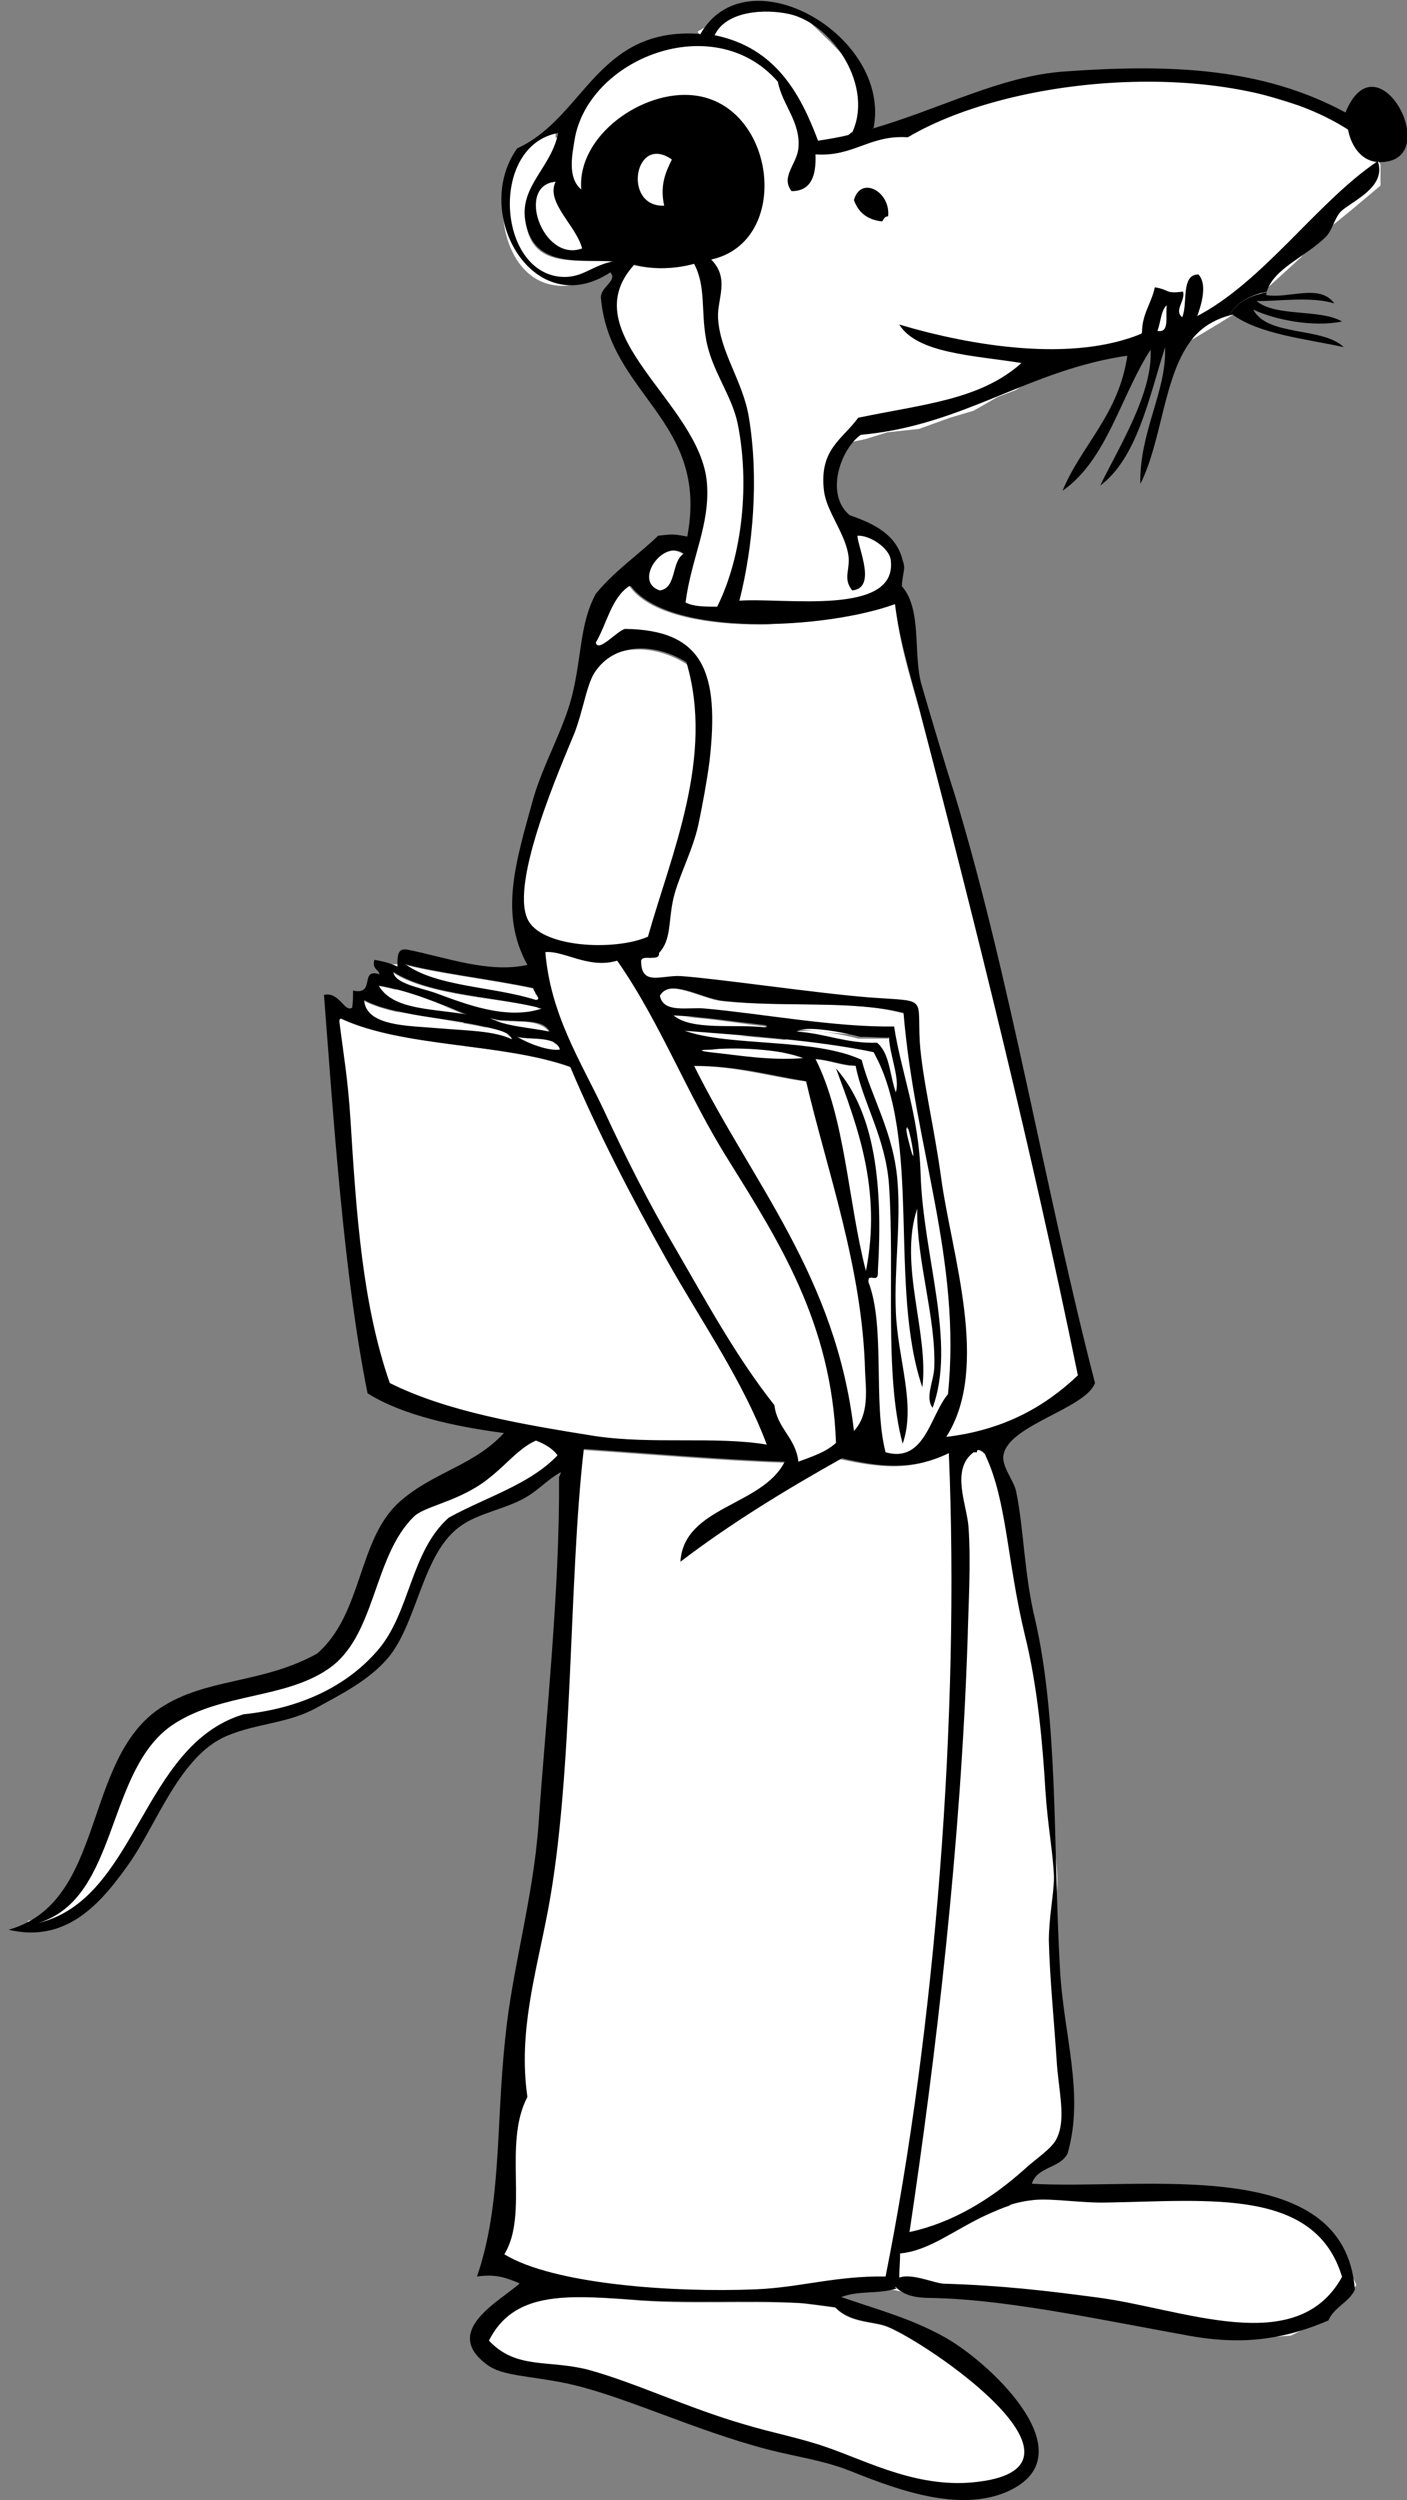 <svg id="eXMvEksJht01" xmlns="http://www.w3.org/2000/svg" xmlns:xlink="http://www.w3.org/1999/xlink" viewBox="0 0 164.6 292.4" shape-rendering="geometricPrecision" text-rendering="geometricPrecision" project-id="09a2683c564f4dd0b39ff28a25ab08ad" export-id="ea70f233707046978ab5d6cff49ddabc" cached="false">
<rect x="0" y="0" width="164.6" height="292.4" fill="#808080" stroke="none"/>
<style>
#eXMvEksJht05_tr {animation: eXMvEksJht05_tr__tr 1900ms linear infinite normal forwards}@keyframes eXMvEksJht05_tr__tr { 0% {transform: translate(101.454px,263.8px) rotate(0deg)} 15.789% {transform: translate(101.454px,263.8px) rotate(-4.544deg)} 26.316% {transform: translate(101.454px,263.8px) rotate(-0.426deg)} 42.105% {transform: translate(101.454px,263.8px) rotate(-4.439deg)} 63.158% {transform: translate(101.454px,263.8px) rotate(-0.707deg)} 78.947% {transform: translate(101.454px,263.8px) rotate(-4.674deg)} 89.474% {transform: translate(101.454px,263.8px) rotate(-0.377deg)} 100% {transform: translate(101.454px,263.8px) rotate(-0.377deg)}} #eXMvEksJht028_tr {animation: eXMvEksJht028_tr__tr 1900ms linear infinite normal forwards}@keyframes eXMvEksJht028_tr__tr { 0% {transform: translate(63.088px,166.7px) rotate(0deg)} 15.789% {transform: translate(63.088px,166.7px) rotate(-7.155deg)} 26.316% {transform: translate(63.088px,166.7px) rotate(-11.371deg)} 42.105% {transform: translate(63.088px,166.7px) rotate(-4.281deg)} 52.632% {transform: translate(63.088px,166.7px) rotate(0.99deg)} 63.158% {transform: translate(63.088px,166.7px) rotate(0.209deg)} 100% {transform: translate(63.088px,166.7px) rotate(0.209deg)}} #eXMvEksJht034_ts {animation: eXMvEksJht034_ts__ts 1900ms linear infinite normal forwards}@keyframes eXMvEksJht034_ts__ts { 0% {transform: translate(101.909px,23.928px) scale(1,1)} 47.368% {transform: translate(101.909px,23.928px) scale(1,1)} 57.895% {transform: translate(101.909px,23.928px) scale(1,0.366)} 68.421% {transform: translate(101.909px,23.928px) scale(1,1)} 78.947% {transform: translate(101.909px,23.928px) scale(1,0.366)} 89.474% {transform: translate(101.909px,23.928px) scale(1,1)} 100% {transform: translate(101.909px,23.928px) scale(1,1)}} #eXMvEksJht036_to {animation: eXMvEksJht036_to__to 1900ms linear infinite normal forwards}@keyframes eXMvEksJht036_to__to { 0% {transform: translate(87.423px,15.67px)} 26.316% {transform: translate(87.423px,15.67px)} 42.105% {transform: translate(86.497px,16.326px)} 73.684% {transform: translate(86.497px,16.326px)} 89.474% {transform: translate(87.423px,15.844px)} 100% {transform: translate(87.423px,15.844px)}} #eXMvEksJht036_tr {animation: eXMvEksJht036_tr__tr 1900ms linear infinite normal forwards}@keyframes eXMvEksJht036_tr__tr { 0% {transform: rotate(-0.487deg)} 42.105% {transform: rotate(-0.487deg)} 52.632% {transform: rotate(-2.423deg)} 63.158% {transform: rotate(5.294deg)} 73.684% {transform: rotate(-2.423deg)} 100% {transform: rotate(-2.423deg)}} #eXMvEksJht038_tr {animation: eXMvEksJht038_tr__tr 1900ms linear infinite normal forwards}@keyframes eXMvEksJht038_tr__tr { 0% {transform: translate(67.288px,166.915px) rotate(0deg)} 26.316% {transform: translate(67.288px,166.915px) rotate(-11.199deg)} 52.632% {transform: translate(67.288px,166.915px) rotate(1.138deg)} 68.421% {transform: translate(67.288px,166.915px) rotate(0deg)} 100% {transform: translate(67.288px,166.915px) rotate(0deg)}} #eXMvEksJht039_tr {animation: eXMvEksJht039_tr__tr 1900ms linear infinite normal forwards}@keyframes eXMvEksJht039_tr__tr { 0% {transform: translate(139.6px,32.1px) rotate(0deg)} 47.368% {transform: translate(139.6px,32.1px) rotate(0deg)} 57.895% {transform: translate(139.6px,32.1px) rotate(4.627deg)} 68.421% {transform: translate(139.6px,32.1px) rotate(-5.036deg)} 78.947% {transform: translate(139.6px,32.1px) rotate(4.627deg)} 100% {transform: translate(139.6px,32.1px) rotate(4.627deg)}} #eXMvEksJht040_tr {animation: eXMvEksJht040_tr__tr 1900ms linear infinite normal forwards}@keyframes eXMvEksJht040_tr__tr { 0% {transform: translate(143.8px,34.2px) rotate(0deg)} 47.368% {transform: translate(143.8px,34.2px) rotate(0deg)} 57.895% {transform: translate(143.8px,34.2px) rotate(-6.225deg)} 68.421% {transform: translate(143.8px,34.2px) rotate(11.969deg)} 78.947% {transform: translate(143.8px,34.2px) rotate(-6.225deg)} 100% {transform: translate(143.8px,34.2px) rotate(-6.225deg)}} #eXMvEksJht044_tr {animation: eXMvEksJht044_tr__tr 1900ms linear infinite normal forwards}@keyframes eXMvEksJht044_tr__tr { 0% {transform: translate(104.9px,266.2px) rotate(0deg)} 15.789% {transform: translate(104.9px,266.2px) rotate(-3.884deg)} 26.316% {transform: translate(104.9px,266.2px) rotate(0deg)} 42.105% {transform: translate(104.9px,266.2px) rotate(-3.884deg)} 52.632% {transform: translate(104.9px,266.2px) rotate(-3.884deg)} 63.158% {transform: translate(104.9px,266.2px) rotate(0deg)} 78.947% {transform: translate(104.9px,266.2px) rotate(-3.884deg)} 89.474% {transform: translate(104.9px,266.2px) rotate(0deg)} 100% {transform: translate(104.9px,266.2px) rotate(0deg)}}
</style>
<g transform="translate(3.2 1.174)"><path d="M100.4,24.6c-.4.1-.5.4-.7.6-1.7-.2-2.8-1.1-3.3-2.5.9-2.8,4.4-.9,4,1.9Z" fill="#fff" fill-rule="evenodd" stroke="#fff"/><polygon points="96.5,61 99.8,62.6 101.4,65 100.8,68.4 97.6,70.3 88.8,71.5 81.9,70.8 82.9,67.4 84.2,60.4 84.3,53.4 83.5,46.6 81.1,41.6 79.7,35.9 79.1,29.5 83.9,25.3 90.2,20.2 92.3,17.3 102.6,14.8 117.8,9.5 129.8,8.4 141.9,9.6 151.7,12.6 155.8,14.8 157.8,18.2 157.8,20.3 154.7,22.9 150.9,26 148.6,28.6 142.7,34 139.2,36.2 135.2,38.6 128.5,39.7 119,41.7 115.4,44 113.3,44.8 110.5,46.4 107.8,47.2 104.2,48.5 100.5,48.9 97.9,49.7 95.6,50.2 94.4,52.8 93.7,55.7 93.9,58.2 94.4,59.8 96.5,61" fill="#fff" fill-rule="evenodd" stroke="#fff"/><g id="eXMvEksJht05_tr" transform="translate(101.454,263.8) rotate(0)"><path d="M115.4,255.7h23.7l9.4,2.1l4.8,4.5l1.6,3.7-3,3.4-4.2,2.1-5.6.4-10.9-1.7-9.4-1.6-6.4-.9-6.8-.8-5-.3-2.5-.5c0,0,.5-3.9.7-4.1s8-3.5,8-3.5l5.6-2.8Z" transform="translate(-101.454,-263.8)" fill="#fff" fill-rule="evenodd" stroke="#fff"/></g><polygon points="63.4,13.2 68.6,7.2 75.2,4.4 81.8,4.8 85.8,6.9 88.6,10 91,15.2 92.3,17.3 81,33.2 72.5,21.4 64.1,23.3 62,18.8 63.4,13.2" fill="#fff" fill-rule="evenodd" stroke="#fff"/><path d="M61.8,14.9c-7.9,1.4-7.2,15.9,0,16.8c2.7.4,3.7-1.2,6.4-1.8-3.9-.2-8.5.6-10-3.4-1.8-5,2.6-7.1,3.5-11.6h.1Z" fill="#fff" fill-rule="evenodd" stroke="#fff"/><polygon points="79.1,2.7 82.5,0.7 86.5,0 90.8,1.4 93.6,4.1 95.9,6.5 97.2,9.8 96.6,13.1 95.9,16.1 92.1,16.7 89.2,9.9 86.8,6.7 83.5,5.3 79.7,3.7 79.1,2.7" fill="#fff" fill-rule="evenodd" stroke="#fff"/><path d="M74.3,23.4c-.6-2.2,0-3.8.9-5.4-4.4-3.1-5.9,5.7-.9,5.4Z" fill="#fff" fill-rule="evenodd" stroke="#fff"/><path d="M61.6,20.6c-4.7.4-1.5,9.5,3.1,7.8-.7-2.7-4.4-5.4-3.1-7.8Z" fill="#fff" fill-rule="evenodd" stroke="#fff"/><path d="M70.7,30.3c-7.4,8.1,7.7,16.1,8.5,25.5.4,4.9-1.9,8.7-2.5,14c.9.4,2.3.4,3.7.5c3-6,3.9-14.5,2.4-21.4-.7-3.4-3.1-6.3-3.7-9.9-.5-3.2,0-6.2-1.4-8.8-2.2.6-4.6.7-7,.1Z" fill="#fff" fill-rule="evenodd" stroke="#fff"/><path d="M133,35.2c-.7.6-.7,2-1.1,3c1.5.2.9-1.9,1.1-3Z" fill="#fff" fill-rule="evenodd" stroke="#fff"/><path d="M76.5,64.1c-2.4-1.8-6,3.3-2.8,4.3c2-.3,1.4-3.4,2.8-4.3Z" fill="#fff" fill-rule="evenodd" stroke="#fff"/><path d="M70,67.9c-2.1,1.4-2.7,4.4-3.9,6.6.3,1.2,2.4-1.3,3.4-1.6c9.1,0,11,5,9.9,15.5-.2,2.2-.8,5-1.3,7.4-.7,3.2-2.5,6.3-3,9-.4,2.5-.2,4.5-1.6,6c0,1.2-1.8,0-2.1.9c0,3,2.3,1.7,4.6,1.8c4.4.3,15.8,1.9,22.1,2.5c6.9.6,5.6,0,5.9,5.2.2,4.3,1.7,10,2.5,15.9c1.2,8.9,5.8,22.2.6,30.3c6.6-.8,11.5-3.5,15.4-7.2-5.3-26.3-11.6-51.6-18.2-76.6-.9-3.6-2.7-8.7-3.2-13.6-7.8,3-26.2,4-30.9-2.1c0,0,0,0-.2,0Z" fill="#fff" fill-rule="evenodd" stroke="#fff"/><path d="M72.3,109c2.7-9.7,7.8-21,4.5-32.1-3.5-2.2-8.4-2.5-10.8,1.3-.9,1.4-1.2,4.4-2.3,7-1.5,3.9-7.5,17.3-5.5,21.7c1.6,3.3,10.2,3.7,14.1,2.1Z" fill="#fff" fill-rule="evenodd" stroke="#fff"/><path d="M90,170.2c1.6-.6,3.3-1.1,4.4-2.2-.6-14-6.7-23.5-12.6-33.1-4.7-7.6-7.9-16-13-23.3-3.3,1.1-6.2-1.2-8.4-1c.6,7.3,4.1,12.6,6.8,18.4c2.6,5.7,5.2,10.8,8.5,16.4c3.6,6.2,7,12.5,11.5,18.2.3,2.8,2.4,3.9,2.8,6.6Z" fill="#fff" fill-rule="evenodd" stroke="#fff"/><path d="M73.7,115.8c.5,2.1,3.4,1.3,5.3,1.5c6.7.6,15.2,2.3,22.1,2.1.7,5.3,2.9,10.3,3.1,17.3.3,9.6,4.2,19.6,1.4,27.3-.9-1.2,0-3,.2-4.7.2-5.8-2.1-12.5-2-18.6-2.2,6.5,1.5,14.5.6,20.9-4-11.8,0-29-5.7-39.2-6.8-1.4-14.5-1.8-22.1-2.5c5.4,1.9,15.1.8,20.7,3.4c1.1,4.3,3.8,8.6,4.2,14.3.4,4.8-.4,10.1-.2,15.1.2,5.6,2.4,10.9.8,15.5-2.2-8.2-.9-20-1.6-30.3-.4-5.5-3.1-9.7-3.9-13.9-1.7-.1-2.9-.7-4.7-.8c3.5,6.8,3.8,16.6,5.9,24.8c1.9-9.6-1.2-17.1-3.5-23.7c4.6,5.2,5.5,13.7,4.9,23.7c0,1.7-1.2,0-1.1,1.3c2,5.2.5,14.1,2,19.9c4.6,1.3,5.2-4.3,7.3-6.8c1.6-15.6-3.9-28.8-5.2-44.6-6-1.6-13.9-.6-21.1-1.4-2.5-.3-6.2-2.7-7.4-.6Z" fill="#fff" fill-rule="evenodd" stroke="#fff"/><path d="M40.8,114.6c1.6,2.9,6.4,2.7,10.3,3.4-3.2-1.3-6.4-2.7-10.3-3.4Z" fill="#fff" fill-rule="evenodd" stroke="#fff"/><path d="M75.3,118.2c2.1,1.8,7.1,1,10.7,1.4.5-.2,0-.3-.3-.3-3.4-.4-6.6-1-10.4-1.1Z" fill="#fff" fill-rule="evenodd" stroke="#fff"/><path d="M99.1,121.4c1.5,1.2,1.4,3.9,2.2,5.8.6-1.6-.7-4.4-.8-6.4-1.1,0-2.2,0-3.4,0-1.7-.5-6.5-1.4-7.4-.6c3.5,0,5.8,1.3,9.4,1.3v-.1Z" fill="#fff" fill-rule="evenodd" stroke="#fff"/><path d="M53.8,118.5c1.8,1,4.6,1.1,7,1.6-.9-2-4.9-.9-7-1.6Z" fill="#fff" fill-rule="evenodd" stroke="#fff"/><path d="M42.2,161.1c6.6,3.3,15.2,4.8,24,6.2c6.7,1.1,14.2.1,20.1,1-2.8-7.5-7.6-14.3-11.7-21.6s-8-14.8-11.3-22.6c-7.9-2.8-19.4-2.3-26.7-5.6-.3,0-.3,0-.3.3.5,3.9,1,6.7,1.3,11.5.7,11.2,1.4,21.6,4.6,30.8Z" fill="#fff" fill-rule="evenodd" stroke="#fff"/><path d="M57.1,120.6c1.3.8,3.6,1.7,5,1.5-.5-1.6-3.3-1.1-5-1.5Z" fill="#fff" fill-rule="evenodd" stroke="#fff"/><path d="M90.6,123.1c-2.6-1.1-8.5-1.4-10.7-1c0,0-2.6,0-.3.3c3.7.5,6.9,1,11,.7Z" fill="#fff" fill-rule="evenodd" stroke="#fff"/><path d="M77.8,124c6.8,13.7,16.6,24.6,18.7,42.7c1.7-1.9,1.3-4.8,1.3-7-.3-12.1-4.4-23.6-6.9-33.9-4.3-.6-8.1-1.8-13.1-1.8Z" fill="#fff" fill-rule="evenodd" stroke="#fff"/><path d="M110.5,169.2c-2.8,2-.8,6.2-.6,8.7.2,4.3,0,8.9,0,13.1-.8,24.2-3.7,48.6-6.8,69.4c5.1-1.1,9.6-3.9,13.4-7.3c1.4-1.3,3.2-2.4,3.8-3.6c1.2-2.4.2-5.6,0-9.4-.3-4.5-.8-9.6-.9-13.8c0-2.7.6-5.5.6-7.4c0-2.9-.7-5.7-1-10.1-.3-5.2-.9-12.3-2.4-18.2-2.1-8.7-2.1-15.7-4.6-21c0-.3-1.1-1.1-1-.4-.2,0-.3,0-.4,0h-.1Z" fill="#fff" fill-rule="evenodd" stroke="#fff"/><path d="M107.5,169.4c-4.3,2.1-8.1,1.5-12.5.6-6.6,3.7-13,7.7-18.9,12.1.4-6.4,9.6-6.4,12.2-11.7-6.6-.2-16-1-23.5-1.5-1.8,15.5-1.2,38.2-4.2,54-1.4,7.3-3.6,14.2-2.4,21.8-2.9,5.5.3,13.7-2.7,18.4c5.7,3.4,19.7,4.4,29.4,4.1c5.1-.2,9.4-1.6,15.2-1.5c5.8-29.1,8.7-65.6,7.4-96.3Z" fill="#fff" fill-rule="evenodd" stroke="#fff"/><g id="eXMvEksJht028_tr" transform="translate(63.088,166.7) rotate(0)"><path d="M0,225.2c11.7-2.8,12-20.8,24-24.4c6.8-.7,12.1-3.3,15.7-7.5c3.7-4.4,3.7-11.5,8.3-15.5c5-2.6,11-4.2,14.1-8.9c0-.3,0-.3-.3-.3c0-.3,0-.3-.3-.3-4.5-1.2-6.1,3.5-10.3,6-3,1.8-6.1,2.4-7.2,3.4-4.9,4.7-4.4,14-10,17.8-5.1,3.5-12.5,2.8-18,6.4-8.2,5.2-6.5,20.4-16,23.3Z" transform="translate(-62.1,-168.108)" fill="#fff" fill-rule="evenodd" stroke="#fff"/></g><path d="M53.8,273.1c3.3,3.4,7,2.2,11.6,3.4c5.4,1.4,11.7,4.4,18.3,6.4s6.5,1.6,9.7,2.7c4.9,1.7,10.8,4.9,17.7,4c15.1-1.9-6.1-16.4-10.8-18.2-1.7-.6-4.2-.4-6-2.2c0,0-3.6-.5-4-.5-6.2-.3-13.5.2-19.8-.4-8-.6-14-.8-16.7,4.8Z" fill="#fff" fill-rule="evenodd" stroke="#fff"/><path d="M43.9,112.1c3.7,2.7,10.4,2.7,15.3,4.2.8,0-.4-.9-.3-1.4-4.6-1-11.5-1.8-15-2.8Z" fill="#fff" fill-rule="evenodd" stroke="#fff"/><path d="M42.5,113c.2,1.5,3,1.8,5,2.5c3.3,1.2,8.2,3.2,12.4,1.8-4.7-1.3-13.1-1.5-17.4-4.3Z" fill="#fff" fill-rule="evenodd" stroke="#fff"/><path d="M39.1,116.3c.2,3.1,5.2,3,8.6,3.3c3.6.3,6.6.3,8.7,1.3-.2-.9-2.1-1.2-3.3-1.5-4.2-.9-10.7-1.3-14-3.1Z" fill="#fff" fill-rule="evenodd" stroke="#fff"/><path d="M102.8,131.3c-.6-.3.2,2.3.3,2.4.6,2.5.2-1.1-.3-2.4Z" fill="#fff" fill-rule="evenodd" stroke="#fff"/></g><g id="eXMvEksJht034_ts" transform="translate(101.909,23.928) scale(1,1)"><path d="M99.9,23.4c.5,1.4,1.5,2.3,3.3,2.5.2-.3.3-.6.7-.6.3-2.9-3.2-4.8-4-1.9Z" transform="translate(-101.909,-23.928)" clip-rule="evenodd" fill-rule="evenodd"/></g><path d="M99.1,16.2c1.5-.4,1.5-.4,2.8-.7c0-.2.1-.3.1-.5-.9.3-1.8.5-2.6.7-.1.2-.2.4-.3.5Z" clip-rule="evenodd" fill-rule="evenodd"/><g id="eXMvEksJht036_to" transform="translate(87.423,15.67)"><g id="eXMvEksJht036_tr" transform="rotate(-0.487)"><path d="M83.8,4.1c-.1,0-.2-.1-.3-.1c1.3-2.8,5.8-3.1,8.8-2.4c5,1.2,9.9,8.6,7.1,14.1.9-.2,1.8-.4,2.6-.7C104.2,4.2,87.3,-5.7,81.8,3.9c0,0,0,0,0,0c.6.3,1.3.3,2,.2Z" transform="translate(-87.22,-15.573)" clip-rule="evenodd" fill-rule="evenodd"/></g></g><path d="M157.4,13.1c-9.6-5.2-20.3-5.7-32.8-4.8-7.5.5-14.6,4.4-22.6,6.7c0,.2-.1.3-.1.5-1.3.3-1.3.3-2.8.7.1-.2.2-.3.3-.5-1.2.3-2.4.5-3.7.7-2.1-5.6-5-10.8-11.9-12.3-.7.1-1.4.1-2-.2-12-.8-13.4,9.8-21.3,13.4-5.4,7.6,1.9,20.4,10.9,14.5.9,1-1.2,1.7-1.1,3c1,11.4,12.7,14.3,10.1,27.9-1.6-.3-1.7-.3-3.4-.1-2.4,2.3-5.2,4.2-7.3,6.8-1.9,3.5-1.6,7.2-2.8,12-1,3.9-3.3,7.8-4.5,11.9-2.1,7.6-4,13.5-.7,19.5-4.6,1-9.5-.9-14.1-1.8-1.2-.2-1.1,1-1.1,2-.8-.4-1.6-.6-2.7-.8-.3,1.1.5,1.1.6,1.7-2.4-.8-.4,2.5-3.1,1.9c0,.7,0,1.3-.1,2-.9.6-1.5-1.9-3.3-1.5c1.1,14.2,2.3,32.8,5.1,46.6c4.1,2.6,10.4,3.9,15.6,4.6c8.1.997,7.3,4.367,6.8,5.2.1,13-1.5,27.8-2.4,40.6-.6,8.6-3.1,16.9-3.9,25.1-1.1,10.3-.4,19.4-3.3,27.8c2.2-.3,3.3.1,5,.8-2.3,2.1-9.3,5.6-3.7,9.6c1.7,1.2,4.6,1.2,8.7,2c6.7,1.3,15.3,5.6,24.3,7.9c3.2.8,6.1,1.2,9,2.3c4.6,1.8,12.4,5.1,18.4,2.7c10.1-4.1-1.4-15-6.8-18.1-3.9-2.2-7.3-3.1-12.3-4.8c2.2-.8,4.2-.3,6.5-1-.2-.1-.3-.3-.4-.5.1-.4.4-.6.7-.7c0-1,.1-1.9.1-2.9c3.4-.3,6.4-2.8,10.1-4.5c0,0,0,0-.1,0c0,0,0,0,.1,0c.9-.4,1.8-.8,2.7-1.1.9-.8,1.7-1.8,2.6-2.5c0,0,0,0,0,0c.6-2.1,3.3-1.8,4.2-3.6c2-7-.5-13.9-.9-21.6-.8-14.2-.2-29.1-2.9-40.8-1.3-5.4-1.3-10.4-2.2-14.9-.2-1.3-1.8-3.1-1.5-4.4.6-3.5,9.6-5.4,10.7-8.4-5.9-22.8-9.8-47-16.4-68.8-1.1-3.4-2.8-9.1-3.9-12.9-1-3.5.1-8.8-2.3-11.5.1-1.7.5-2,.1-3-.7-3-3.3-4.3-6.2-5.3-2.9-2.4-1.1-7.7,1.3-9.4c12.2-1.1,19.7-7.7,31.5-9.3.6-.7,1.2-1.6,1.5-2.6-8.2,3.5-20.1,1.5-28.5-1c2.1,3.4,8.7,3.6,14.3,4.5-4.8,4.3-11.4,4.8-19.1,6.4-1.9,2.6-4.6,3.7-4,8.6.3,2.3,2.3,4.7,2.8,7.2.4,1.9-.7,2.9.5,4.4c2.9-.3.7-4.9.6-6.4c1.4-.1,3.7,1.4,3.9,2.8.9,6.7-12.6,4.4-17.7,4.8c1.6-6.3,2.3-14.3,1.1-21.5-.7-4.2-3.4-7.6-3.6-11.6-.1-2.2,1.4-4.6-.8-6.8c9.5-2.1,7.6-18.1-2-19.2-6-.7-13.7,4.7-13.2,11-1.7-1.4-1-4.3-.8-5.7C68.7,6.8,83.5,0.9,91,9.5c.5,2.7,2.7,4.7,2.4,7.8-.2,1.9-2.1,3.3-.8,5c2.3,0,2.9-1.8,2.8-4.3c4.5.3,6.3-2.3,10.8-2c12.5-7.4,38.1-9.5,51.5-.9.4,2.1,1.7,3.7,3.5,3.8c0,0,.1-.1.1-.1s0,.1,0,.1c7.9.2-.1-15.1-3.9-5.8ZM80,64.7c-1.5.9-.8,4-2.8,4.3-3.2-1,.4-6.1,2.8-4.3Zm-12.8,21c1-2.6,1.4-5.5,2.3-7c2.4-3.8,7.3-3.5,10.8-1.3c3.3,11.1-1.8,22.5-4.5,32.1-3.9,1.7-12.6,1.3-14.1-2.1-2-4.4,3.9-17.8,5.5-21.7Zm35.5,62.9c.6-10-.3-18.5-4.9-23.7c2.4,6.5,5.4,14.1,3.5,23.7-2.1-8.1-2.4-17.9-5.9-24.8c1.7.1,2.9.7,4.7.8.8,4.2,3.5,8.4,3.9,13.9.7,10.3-.6,22.1,1.6,30.3c1.6-4.6-.6-9.9-.8-15.5-.2-5,.6-10.3.2-15.1-.4-5.7-3.1-10-4.2-14.3-5.6-2.6-15.3-1.5-20.7-3.4c7.6.6,15.3,1.1,22.1,2.5c5.7,10.2,1.7,27.4,5.7,39.2.8-6.3-2.8-14.3-.6-20.9-.1,6.1,2.2,12.7,2,18.6-.1,1.7-1.1,3.5-.2,4.7c2.8-7.6-1.1-17.7-1.4-27.3-.2-7-2.3-12-3.1-17.3-7,.1-15.4-1.5-22.1-2.1-2-.2-4.9.6-5.3-1.5c1.2-2.1,4.8.3,7.4.6c7.2.8,15.1-.1,21.1,1.4c1.3,15.8,6.8,28.9,5.2,44.6-2.1,2.5-2.7,8.1-7.3,6.8-1.5-5.8,0-14.7-2-19.9-.1-1.3,1.2.4,1.1-1.3ZM83.3,122.7c2.2-.3,8.1-.1,10.7,1-4,.3-7.3-.3-11-.7-2.3-.3.5-.3.3-.3Zm11,3.7c2.4,10.3,6.6,21.8,6.9,33.9.1,2.2.5,5.1-1.3,7-2.1-18.1-11.9-29-18.7-42.7c5.1,0,8.8,1.1,13.1,1.8Zm-15.5-7.7c3.8.2,6.9.7,10.4,1.1.4,0,.8.2.3.3-3.6-.4-8.6.4-10.7-1.4Zm14.4,1.9c.9-.8,5.6.1,7.4.6c1.1,0,2.2.1,3.4.1.1,2.1,1.3,4.8.8,6.4-.7-1.9-.7-4.6-2.2-5.8-3.7.1-6-1.1-9.4-1.3Zm13,11.2c.5,1.4,1,5,.3,2.4c0-.1-.8-2.7-.3-2.4Zm-21,3.8c5.9,9.5,12.1,19.1,12.6,33.1-1.2,1.1-2.8,1.6-4.4,2.2-.3-2.8-2.5-3.9-2.8-6.6-4.5-5.7-7.9-12-11.5-18.2-3.3-5.6-5.9-10.8-8.5-16.4-2.7-5.7-6.2-11.1-6.8-18.4c2.2-.2,5.1,2,8.4,1c5.1,7.3,8.2,15.7,13,23.3ZM65.5,122.7c-1.3.2-3.7-.7-5-1.5c1.8.4,4.6-.1,5,1.5ZM57.3,119c2.1.8,6.1-.3,7,1.6-2.4-.5-5.2-.6-7-1.6Zm5.1-3.5c-.1.4,1.1,1.3.3,1.4-5-1.6-11.6-1.5-15.3-4.2c3.5,1,10.3,1.8,15,2.8Zm1,2.4c-4.2,1.4-9.1-.6-12.4-1.8-2-.7-4.8-1.1-5-2.5c4.3,2.8,12.7,3,17.4,4.3Zm-8.8.7c-3.9-.7-8.7-.5-10.3-3.4c3.9.7,7,2.1,10.3,3.4Zm2,1.4c1.2.3,3.1.6,3.3,1.5-2.1-1-5.1-1-8.7-1.3-3.4-.3-8.4-.2-8.6-3.3c3.3,1.8,9.7,2.1,14,3.1Zm-11,41.7c-3.2-9.2-3.9-19.6-4.6-30.8-.3-4.8-.8-7.5-1.3-11.5c0-.2.1-.4.3-.3c7.3,3.4,18.8,2.8,26.7,5.6C70,132.5,73.9,140,78,147.3s8.9,14.1,11.7,21.6c-6-1-13.4,0-20.1-1-8.8-1.4-17.4-2.9-24-6.2ZM103.7,272c4.6,1.8,25.9,16.3,10.8,18.2-6.9.9-12.8-2.3-17.7-4-3.1-1.1-6.4-1.7-9.7-2.7-6.6-1.9-12.8-4.9-18.3-6.4-4.7-1.2-8.4,0-11.6-3.4c2.8-5.6,8.7-5.4,16.7-4.8c6.3.5,13.6,0,19.8.4.4,0,4.1.5,4,.5c1.8,1.8,4.3,1.6,6,2.2Zm-.1-5.8c-5.8-.1-10.1,1.3-15.2,1.5-9.7.4-23.7-.6-29.4-4.1c2.9-4.7-.2-12.9,2.7-18.4-1.1-7.6,1-14.4,2.4-21.8c3-15.8,2.4-38.5,4.2-54c7.4.5,16.8,1.3,23.5,1.5-2.6,5.2-11.8,5.2-12.2,11.7c5.9-4.5,12.3-8.4,18.9-12.1c4.3,1,8.2,1.5,12.5-.6c1.3,30.8-1.6,67.3-7.4,96.3Zm16.3-75c1.5,6,2.1,13,2.4,18.2.3,4.4.9,7.2,1,10.1c0,1.9-.6,4.7-.6,7.4.1,4.2.6,9.3.9,13.8.2,3.8,1.2,7,0,9.4-.6,1.2-2.4,2.3-3.8,3.6-3.8,3.4-8.3,6.2-13.4,7.3c3.1-20.7,6-45.2,6.8-69.4.1-4.2.4-8.9.1-13.1-.2-2.6-2.1-6.7.6-8.7.2,0,.3,0,.4,0-.1-.7,1,.1,1,.4c2.5,5.3,2.5,12.3,4.6,21ZM104.7,70.6c.6,4.8,2.3,9.9,3.2,13.6c6.5,25,12.8,50.3,18.2,76.6-3.9,3.7-8.7,6.4-15.4,7.2c5.2-8.1.6-21.4-.6-30.3-.8-5.9-2.2-11.6-2.5-15.9-.3-5.4,1-4.7-5.9-5.2-6.3-.5-17.7-2.2-22.1-2.5-2.3-.1-4.6,1.2-4.6-1.8.2-.8,2.2.2,2.1-.9c1.4-1.5,1.1-3.5,1.6-6c.5-2.6,2.3-5.8,3-9c.5-2.4,1-5.1,1.3-7.4c1.2-10.4-.7-15.4-9.9-15.5-1,.3-3.1,2.8-3.4,1.6c1.3-2.2,1.8-5.2,3.9-6.6c0,0,.1,0,.2,0c4.7,6.1,23,5,30.9,2.1Zm-26.1-52c-.8,1.6-1.4,3.1-.9,5.4-4.9.2-3.5-8.5.9-5.4ZM74.2,30.9c2.4.6,4.8.5,7-.1c1.4,2.6.8,5.6,1.4,8.8.6,3.6,3,6.5,3.7,9.9c1.4,6.9.6,15.4-2.4,21.4-1.4,0-2.8,0-3.7-.5.7-5.3,2.9-9.1,2.5-14C81.9,47,66.8,39,74.2,30.9Zm-2.4-.4c-2.7.5-3.7,2.1-6.4,1.8-7.3-.9-8-15.4-.1-16.8-.9,4.5-5.3,6.6-3.5,11.6c1.5,4,6.1,3.2,10,3.4ZM68.1,29c-4.6,1.7-7.8-7.4-3.1-7.8-1.2,2.4,2.4,5.1,3.1,7.8Z" transform="translate(0 0.057)" clip-rule="evenodd" fill-rule="evenodd"/><g id="eXMvEksJht038_tr" transform="translate(67.288,166.915) rotate(0)"><path d="M65.3,170c0,0,0-.1,0-.1-3.1,4.4-8.9,5.9-13.8,8.6-4.5,4-4.5,11.1-8.3,15.5-3.6,4.2-9,6.8-15.7,7.5-12,3.6-12.4,21.6-24,24.4c9.5-2.9,7.8-18.1,15.9-23.3c5.6-3.6,12.9-2.9,18-6.4c5.6-3.8,5.2-13.1,10-17.8c1.1-1.1,4.2-1.6,7.2-3.4c4.2-2.5,5.6-6.443,10.3-6-3.2-1.547-6-1.385-6.5-.9-3.6,4.293-8.5,4.9-12.6,8.5-5,4.4-4.3,13.1-9.7,17.8-6.5,3.6-13,2.8-18.4,6.4-9.1,6.1-6.3,22.7-17.7,25.9c6.8,1.6,10.8-3.1,14-7.6c3.3-4.6,6-12.8,11.6-15.1c3.6-1.5,7.1-1.4,10.5-3.3c2.7-1.5,6-3.1,8.3-5.8c3.5-4.2,4-12.4,8.6-15.5c2-1.4,5-1.9,7.2-3.1c1.9-1,3-2.5,4.8-3.3.6-1.1,2.4-2.3.3-3Z" transform="translate(-66.288,-167.915)" clip-rule="evenodd" fill-rule="evenodd"/></g><g id="eXMvEksJht039_tr" transform="translate(139.6,32.1) rotate(0)"><path d="M140.2,32.1c-2.1,0-1.2,3.4-1.9,5-1-.8.4-1.9.1-3-2.1.3-1.5-.2-3.3-.5-.4,1.9-1.5,3.1-1.5,5.3-.1.1-1.8,2.6-1.7,2.6-1,7-5.3,10.4-7.6,15.9c5.2-3.6,6.8-11.1,10.3-16.5.3,5-3.7,11.4-5.9,15.9c4.3-3.2,5.7-10.2,7.6-16.2.2,5.2-3,9.8-2.9,16c2.6-5.1,2.7-12.9,6.2-17.1.3-1,0-1.3.4-2.3-.1,0,1.6-3.6.2-5.1Zm-4.8,6.6c.4-1,.4-2.4,1.1-3-.2,1.2.4,3.3-1.1,3Z" transform="translate(-139.6,-32.1)" clip-rule="evenodd" fill-rule="evenodd"/></g><g id="eXMvEksJht040_tr" transform="translate(143.8,34.2) rotate(0)"><path d="M143.8,36.9c.1,0,.3-.1.4-.1c3.2,2.3,8.4,2.8,13,3.8-2.5-2.4-8.9-1.2-10.6-4.4c2.5,1.2,7,2.1,10.4,1.4-2.6-1.5-7.8-.5-10-2.4c2,.1,6.4-.6,9.1.3-1.7-2.4-5.4-.5-8-1c0-.1.1-.2.1-.3-1.8.3-3.5,1.1-4.4,2.7Z" transform="translate(-143.8,-34.2)" clip-rule="evenodd" fill-rule="evenodd"/></g><path d="M155.1,27.7c.8-.8,1-2.2,1.8-3c1.3-1.2,5.3-2.8,4.3-5.8c0,0,0,0,0,0s-.1,0-.1,0c-7.1,4.8-13.4,14.2-21.3,18.2-.4,1,.1,1.4-.2,2.4c1-1.2,2.4-2.1,4.2-2.6.9-1.6,2.6-2.4,4.4-2.8.8-2.7,4.6-4.1,6.9-6.4Z" clip-rule="evenodd" fill-rule="evenodd"/><path d="M105.2,266.4c-.3.1-.6.4-.7.7.1.2.3.3.4.5.1,0,.2,0,.3-.1c0-.4,0-.7,0-1.1Z" clip-rule="evenodd" fill-rule="evenodd"/><path d="M161.1,18.9c0,0,.1,0,.1,0s0,0,0,0s0-.1,0-.1-.1.1-.1.1Z" clip-rule="evenodd" fill-rule="evenodd"/><g id="eXMvEksJht044_tr" transform="translate(104.9,266.2) rotate(0)"><path d="M118.1,257.9c.9-.3,1.9-.5,2.9-.6c2.3-.2,5.6.4,8.7.3c11.8-.2,24.2-1.7,27.3,8.7-5.3,9.6-18.6,3.7-28.7,2.4-6-.8-11.2-1.4-17.8-1.6-1.1,0-3.9-1.3-5.3-.7c0,.4,0,.8,0,1.1-.1,0-.2,0-.3.1c1.5,1.4,3.7,1.1,5.2,1.2c8.5.3,19.6,2.7,29.1,4.4c6.7,1.2,11.5.2,16.2-1.8.7-1.6,2.4-2.1,3.1-3.6-1.2-16-24.8-11.6-37.9-12.4-.9.7-1.6,1.7-2.5,2.5Z" transform="translate(-104.9,-266.2)" clip-rule="evenodd" fill-rule="evenodd"/></g><polyline points="104.9,266.3 104.2,267 104.5,267.4 105.3,267.7 105.5,266.5 104.9,266.2" clip-rule="evenodd" fill-rule="evenodd"/><path d="" clip-rule="evenodd" fill-rule="evenodd"/><polygon points="99.6,15.5 99,16 99,16.5 102.4,15.5 101.8,14.8" clip-rule="evenodd" fill-rule="evenodd"/><path d="M161.2,18.7c-.1,0-.2.1-.2.1l.1.1h.1v-.2v0Z" clip-rule="evenodd" fill-rule="evenodd"/></svg>
